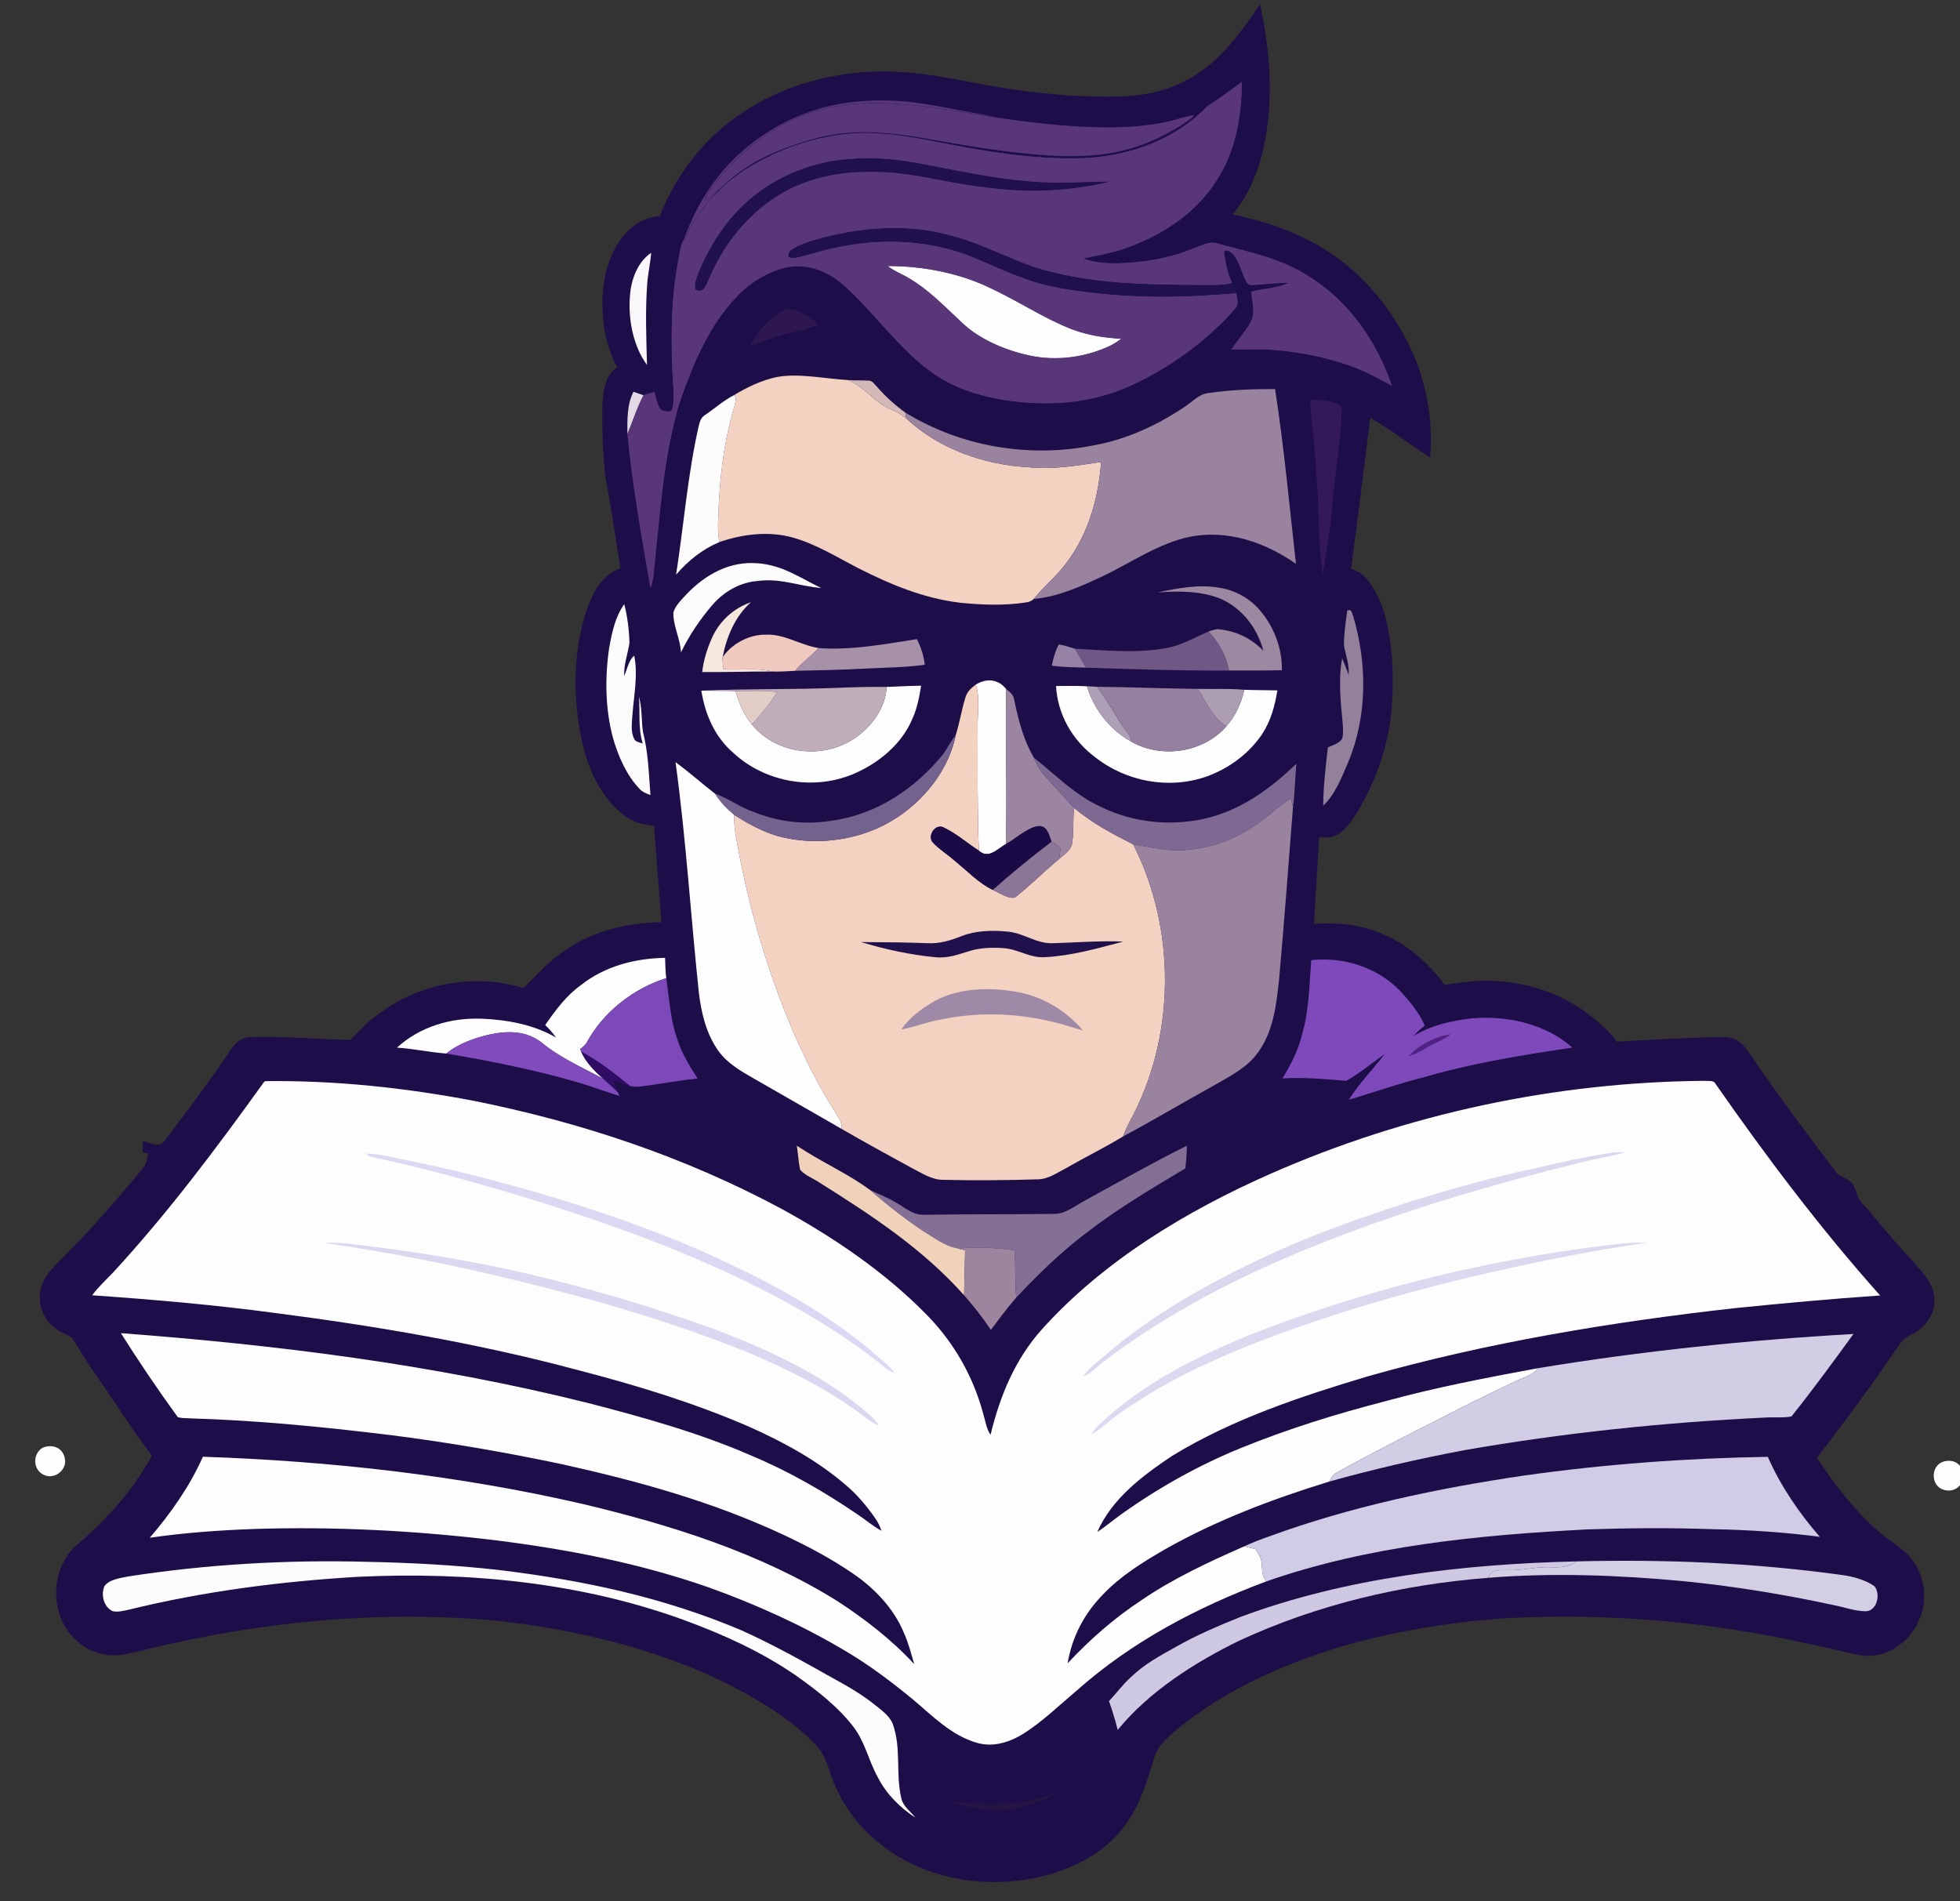 <?xml version="1.0" encoding="UTF-8" standalone="no"?>
<svg
   version="1.1"
   viewBox="0 0 716.5 695.071"
   width="716.5pt"
   height="695.071pt"
   id="svg170"
   sodipodi:docname="Sidekick2.svg"
   inkscape:version="1.2.2 (b0a8486541, 2022-12-01)"
   xmlns:inkscape="http://www.inkscape.org/namespaces/inkscape"
   xmlns:sodipodi="http://sodipodi.sourceforge.net/DTD/sodipodi-0.dtd"
   xmlns="http://www.w3.org/2000/svg"
   xmlns:svg="http://www.w3.org/2000/svg">
  <rect x="0" y="0" width="716.5" height="695.071" fill="#333333" stroke="none"/>
  <defs
     id="defs174" />
  <sodipodi:namedview
     id="namedview172"
     pagecolor="#ffffff"
     bordercolor="#000000"
     borderopacity="0.25"
     inkscape:showpageshadow="2"
     inkscape:pageopacity="0.0"
     inkscape:pagecheckerboard="0"
     inkscape:deskcolor="#d1d1d1"
     inkscape:document-units="pt"
     showgrid="false"
     inkscape:zoom="0.98994949"
     inkscape:cx="431.84021"
     inkscape:cy="263.64981"
     inkscape:window-width="3840"
     inkscape:window-height="1129"
     inkscape:window-x="-8"
     inkscape:window-y="-8"
     inkscape:window-maximized="1"
     inkscape:current-layer="svg170" />
  <path
     d="m 460.631,1.63 c 2.99,13.74 4.55,28.37 2.89,42.38 -1.27,12.06 -4.92,24.9 -12.86,34.34 8.81,2.07 17.45,4.35 25.58,8.46 15.64,7.23 28,19.71 36.37,34.66 7.96,13.74 11.56,30.03 10.2,45.84 -7.36,-4.79 -14.26,-10.18 -21.9,-14.58 -2.27,18.42 -4.57,36.83 -7.02,55.23 3.34,0.98 5.51,3.02 7.4,5.86 5.3,7.91 6.77,17.77 7.61,27.06 0.56,10.95 0.22,21.63 -2.6,32.28 -2.31,8.55 -5.89,16.96 -10.58,24.48 -2.02,3.12 -4.39,6.55 -7.96,8.01 -1.82,0.81 -3.57,0.47 -5.52,0.47 -0.61,10.55 -1.34,21.09 -1.9,31.65 8.66,-0.59 17.2,0.23 25.21,3.75 9.01,3.81 16.8,10.7 22.57,18.52 6.69,-0.87 13.18,-1.98 19.96,-1.26 12.81,0.89 24.74,5.5 34.68,13.66 3.02,2.59 6.02,5.03 8.25,8.38 12.01,-0.63 24.03,-1.36 36.06,-1.67 2.49,0.02 5.5,-0.17 7.74,1.08 2.62,1.47 4.45,4.44 6.12,6.86 9.84,14.45 20.34,28.41 30.93,42.31 1.62,0.95 3.45,1.69 4.92,2.85 1.13,1.32 1.6,3.03 2.17,4.63 0.61,2.6 3.24,4.24 4.85,6.38 5.74,7.24 12,13.99 18.1,20.9 2.67,3.15 5.16,6.52 5.27,10.83 0.19,4.31 -2.04,8.12 -5.18,10.89 -2.6,2.18 -5.62,2.54 -7.55,5.52 -9.63,14.17 -19.75,27.98 -30.26,41.52 6.44,9.82 13.87,19.5 22.79,27.2 3.83,3.33 8.88,6.03 11.98,9.98 4.78,6.3 5.84,15.08 2.55,22.31 -3.54,8.22 -12.3,14.24 -21.44,12.76 -6.07,-1.2 -12.05,-2.82 -18.13,-4.02 -36.63,-8.32 -74.36,-11.54 -111.87,-9.51 -18.59,1.3 -37.16,4.17 -55.17,9.04 -23.06,6.38 -46.68,16.55 -65.15,32.01 -3.41,2.92 -6.62,5.7 -7.9,10.2 -2.57,8.7 -5.09,16.92 -10.52,24.35 -5.41,7.71 -13.92,13.06 -22.59,16.39 -16.83,6.14 -35.89,6.01 -52.47,-0.89 -13.85,-5.94 -25.56,-16.54 -31.28,-30.66 -2.22,-5.09 -2.82,-10.1 -6.79,-14.19 -5.22,-5.49 -11.47,-10.08 -17.83,-14.16 -29.08,-18.28 -64.55,-27.39 -98.41,-31.17 -42.67,-3.94 -85.4,0.12 -126.99,10.09 -5.43,1.23 -11.33,3.39 -16.89,2.18 -6.61,-1.17 -12.21,-5.76 -15.15,-11.73 -4.5,-9.48 -2.63,-21.81 5.6,-28.67 10.58,-8.99 20.43,-20.04 27.04,-32.28 -7,-9 -13.04,-18.78 -19.57,-28.13 -3.23,-4.52 -6.13,-9.25 -9.03,-13.98 -0.86,-1.7 -3.24,-2.2 -4.81,-3.19 -5.7,-2.94 -8.82,-9.63 -7.17,-15.88 1.32,-5.37 6.25,-9.29 9.9,-13.16 9.79,-9.84 18.78,-20.3 27.6,-31 1.11,-1.63 1.43,-3.23 1.63,-5.16 -0.64,-0.1 -1.28,-0.21 -1.92,-0.32 0.01,-1.36 0.03,-2.73 0.04,-4.1 2.41,0.4 5.29,2.31 7.44,0.48 8.4,-11.05 16.77,-22.11 24.5,-33.66 1.92,-2.89 4.23,-4.91 7.88,-4.91 11.96,-0.29 24,0.74 35.95,1.09 2.99,-2.91 5.67,-6.02 9.08,-8.48 14.81,-12.02 35.97,-16.25 54.19,-10.53 4.41,-3.96 8.1,-8.52 12.94,-12.05 10.85,-8.41 24.05,-11.84 37.63,-12.01 -0.91,-11.77 -1.92,-23.54 -2.78,-35.32 -4.66,-0.18 -8.54,-1.68 -12.08,-4.71 -8.31,-6.9 -12.65,-17.77 -14.67,-28.12 -2.91,-15.2 -2.72,-31.72 2.29,-46.47 2.44,-6.3 5.35,-12.36 12.18,-14.74 -1.68,-11.25 -3.48,-22.49 -5.47,-33.68 -1.04,-8.99 -1.3,-18.08 -1.06,-27.12 0.39,-4.57 1.13,-10.15 5.43,-12.74 -3.58,-6.4 -5.29,-13.96 -5.43,-21.26 -0.31,-7.75 1.09,-16.1 4.95,-22.91 3.49,-5.92 8.83,-10.61 15.96,-11.06 6.01,-15.1 15.99,-28.28 29.54,-37.38 17.12,-11.72 38.78,-16.82 59.36,-15.29 13.95,0.93 26.88,4.53 40.52,6.34 6.78,1.14 13.62,1.62 20.47,2.27 14.01,0.36 27.36,1.66 40.43,-4.55 13.19,-5.94 21.19,-17.29 29.15,-28.79 z"
     fill="#1d0d48"
     id="path18" />
  <path
     d="m 453.981,29.9 c 0,12.45 -2.25,25.32 -9.11,35.93 -8.04,12.68 -20.7,20.66 -34.7,25.4 -4.66,1.49 -9.44,2.24 -14.2,3.32 3.91,1.36 7.98,1.72 12.1,1.73 9.96,-0.23 20.16,-1.97 29.35,-5.92 2.59,-0.92 4.85,-2.31 7.67,-1.35 11.55,3.18 22.75,5.2 33.08,11.82 14.92,9.18 25.05,23.81 30.68,40.2 -5.12,-2.68 -10.02,-5.49 -15.52,-7.38 -9.12,-3.13 -18.65,-5.04 -28.26,-5.75 -5.02,-0.36 -9.96,-0.02 -15.03,-0.09 2.28,-3.31 5.03,-6.37 7.04,-9.85 1.94,-3.32 0.73,-7.7 0.23,-11.28 4.63,-1.38 9.31,-1.11 13.77,-3.28 -4.38,-0.06 -8.68,0.57 -13.04,0.85 -0.91,0.14 -1.67,-0.16 -2.28,-0.91 -1.87,-3.28 -2.63,-8.01 -5.3,-10.71 -0.75,-0.81 -3.33,-1.98 -2.94,0.11 0.58,3.59 1.28,7.41 2.9,10.68 -3.81,1.16 -7.44,0.78 -11.35,0.84 -20.94,-0.2 -40.58,-0.28 -60.82,-6.52 -10.07,-3.4 -19.2,-8.56 -29.56,-11.29 -16.71,-4.95 -34.18,-3.47 -50.75,1.25 -3.07,1.01 -6.59,2.02 -9.15,4.06 -0.42,0.58 -0.63,1.3 -0.63,2.16 2.35,1.12 6.26,-0.8 8.79,-1.23 18.88,-5.72 38.97,-6.24 57.57,0.85 6.41,2.55 12.57,5.64 19.1,7.92 8.22,3.27 16.73,4.48 25.45,5.51 17.51,2.14 35.35,1.75 52.89,0.19 0.31,2.34 1.2,4.09 -0.68,6.04 -10.55,11.78 -23.73,21.37 -38.13,27.9 -9.45,4.26 -19.74,6.29 -30.08,6.37 -13.01,-0.02 -27.25,-2.21 -38.66,-8.82 -14.06,-8.28 -24.1,-23.93 -36.33,-34.67 -5.56,-4.82 -12.8,-7.63 -20.18,-6.29 -7.23,1.52 -13.99,5.79 -18.98,11.17 -10.26,11.17 -15.56,24.27 -20.49,38.37 -5.58,18.56 -7.11,39.1 -8.99,58.32 -0.43,3.31 -0.38,6.55 -1.68,9.51 -3.2,-18.7 -6.62,-37.53 -8.41,-56.43 1.98,-4.7 3.5,-9.63 5.87,-14.14 1.32,-0.41 2.64,-0.82 3.96,-1.24 0.89,2.11 1,6.8 3.86,7.03 1.24,0.35 2.13,0.19 2.66,-0.48 1.22,-4.91 0.11,-10.74 -0.01,-15.8 -0.4,-12.06 -0.31,-24.54 1.85,-36.45 0.6,-3.16 0.9,-6.63 2.15,-9.56 1.69,-2.55 2.8,-5.4 4.5,-7.93 5.39,-7.64 11.74,-14.34 19.87,-19.09 13.92,-8.36 30.71,-13.32 47.02,-12.22 12.27,0.77 24.73,3.99 36.98,5.99 13.32,2.19 26.48,3.63 40,2.98 16.34,-1.29 31.96,-7.06 43.44,-19.06 4.4,-2.61 8.35,-5.78 12.48,-8.76 z"
     fill="#583678"
     id="path20" />
  <path
     d="m 310.061,58.18 c 13.8,-1.51 27.02,1.74 40.44,4.34 11.38,2.15 22.93,4.03 34.57,4.24 6.95,0.13 13.89,-0.39 20.83,-0.4 -14.96,3.71 -30.3,4.24 -45.55,2.17 -14.66,-1.52 -27.44,-5.94 -42.28,-5.69 -11.81,-0.06 -23.43,2.33 -33.55,8.6 -11.64,7.15 -20.64,18.83 -25.71,31.42 -1.08,2.14 -1.71,4.42 -4.67,3.04 -0.47,-2.27 0.55,-4.46 1.32,-6.54 5.15,-12.31 12.97,-23.31 24.21,-30.74 9.07,-5.99 19.52,-9.74 30.39,-10.44 z"
     fill="#20114c"
     id="path26" />
  <path
     d="m 348.691,86.45 c 10.36,2.73 19.49,7.89 29.56,11.29 20.24,6.24 39.88,6.32 60.82,6.52 3.91,-0.06 7.54,0.32 11.35,-0.84 0.56,1.23 1.09,2.47 1.54,3.74 -17.54,1.56 -35.38,1.95 -52.89,-0.19 -8.72,-1.03 -17.23,-2.24 -25.45,-5.51 -6.53,-2.28 -12.69,-5.37 -19.1,-7.92 -18.6,-7.09 -38.69,-6.57 -57.57,-0.85 -2.53,0.43 -6.44,2.35 -8.79,1.23 0,-0.86 0.21,-1.58 0.63,-2.16 2.56,-2.04 6.08,-3.05 9.15,-4.06 16.57,-4.72 34.04,-6.2 50.75,-1.25 z"
     fill="#20104e"
     id="path28" />
  <path
     d="m 238.051,92.41 c -0.3,3.89 -1.23,7.69 -1.47,11.59 -0.72,9.73 -0.32,19.8 -0.06,29.43 -5.14,-6.98 -6.96,-16.9 -6.22,-25.43 0.44,-5.85 2.73,-12.16 7.75,-15.59 z"
     fill="#f9f7f9"
     id="path30" />
  <path
     d="m 324.531,97.26 c 12.93,0.03 26.32,2.54 37.96,8.31 10.11,4.73 19.18,10.9 29.4,14.87 5.77,2.14 11.81,3.13 17.94,3.41 -1.17,0.84 -2.29,1.71 -3.59,2.34 -9.33,4.48 -20.01,5.96 -30.16,3.7 -9.32,-2.03 -18.99,-6.25 -25.71,-13.19 -5.71,-5.36 -11.34,-11.08 -18.02,-14.97 -2.64,-1.66 -5.43,-2.53 -7.82,-4.47 z"
     fill="#fdfdfd"
     id="path32" />
  <path
     d="m 288.061,112.93 c 3.73,0.1 8.62,2.89 10.98,5.79 -4.59,1.83 -9.35,2.58 -14.05,4.03 -3.72,1.06 -7.23,2.59 -10.86,3.9 2.78,-5.63 7.83,-11.68 13.93,-13.72 z"
     fill="#2e1750"
     id="path36" />
  <path
     d="m 284.041,137.83 c 8.2,-1.46 17.54,0.64 25.91,1.12 5.67,2.28 9.06,7.22 14.13,9.97 2.57,1.14 5.04,2.24 7.23,4.06 11.92,11.18 28.62,17 44.76,17.84 9.13,0.93 17.49,-0.64 26.44,-1.9 -0.99,14.29 -5.33,28.66 -14.89,39.61 -3.11,3.63 -6.76,6.66 -9.69,10.44 -0.76,0.7 -1.7,1.13 -2.82,1.27 -8.04,1.24 -15.99,0.92 -24.05,0.13 -13.55,-1.63 -25.53,-6.68 -37.59,-12.78 -7.59,-3.95 -15.53,-8.86 -23.85,-11.11 -8.71,-2.39 -18.18,-1.21 -26.63,1.7 -0.57,-3.07 -0.6,-6.08 -0.41,-9.18 0.38,-13.63 1.97,-27.59 5.95,-40.67 0.3,-1.51 1.01,-2.56 -0.25,-3.84 4.84,-2.95 10.18,-5.5 15.76,-6.66 z"
     fill="#f4d2c1"
     id="path44" />
  <path
     d="m 309.951,138.95 c 2.69,0.2 5.38,0.05 8.07,0.24 1.08,0.27 1.83,1.53 2.62,2.27 3.09,3.54 6.49,6.63 10.31,9.37 l 0.36,2.15 c -2.19,-1.82 -4.66,-2.92 -7.23,-4.06 -5.07,-2.75 -8.46,-7.69 -14.13,-9.97 z"
     fill="#d2b9b8"
     id="path46" />
  <path
     d="m 466.111,142.24 c 3.3,21.1 5.23,42.66 7.64,63.89 -11.22,-7.83 -24.92,-12.59 -38.66,-9.9 -11.18,2.16 -21.88,9.67 -32.23,14.54 -7.75,3.64 -16.32,7.5 -24.93,8.2 2.93,-3.78 6.58,-6.81 9.69,-10.44 9.56,-10.95 13.9,-25.32 14.89,-39.61 -8.95,1.26 -17.31,2.83 -26.44,1.9 -16.14,-0.84 -32.84,-6.66 -44.76,-17.84 l -0.36,-2.15 c 20.54,12.59 45.53,16.72 69.11,11.94 11.92,-2.17 22.83,-7.26 32.87,-13.94 3.01,-1.92 5.44,-4.92 9.13,-5.17 7.98,-1.15 16,-1.45 24.05,-1.42 z"
     fill="#99839e"
     id="path48" />
  <path
     d="m 231.571,143.23 c 1.22,0.42 2.43,0.84 3.65,1.26 -2.37,4.51 -3.89,9.44 -5.87,14.14 -0.03,-5.11 -0.18,-10.75 2.22,-15.4 z"
     fill="#e3dae5"
     id="path50" />
  <path
     d="m 268.281,144.49 c 1.26,1.28 0.55,2.33 0.25,3.84 -3.98,13.08 -5.57,27.04 -5.95,40.67 -0.19,3.1 -0.16,6.11 0.41,9.18 -6.29,2.65 -11.4,6.78 -15.84,11.91 2.82,-17.98 4.2,-36.55 8.33,-54.58 0.42,-1.57 0.82,-2.9 2.28,-3.8 3.53,-2.37 6.73,-5.3 10.52,-7.22 z"
     fill="#fdfcfd"
     id="path52" />
  <path
     d="m 478.911,146.05 c 3.5,0.39 8.79,0.22 11.58,2.59 -0.13,11.73 -2.39,23.65 -3.37,35.36 -0.68,8.72 -2.14,17.31 -3.59,25.92 -1.89,-11.96 -1.19,-23.92 -2.28,-35.92 -0.5,-9.34 -1.74,-18.64 -2.34,-27.95 z"
     fill="#331957"
     id="path54" />
  <path
     d="m 277.071,205.94 c 9.06,0.7 15.32,5.28 23.14,9.04 -7.99,-0.65 -14.85,-3.69 -23.15,-2.58 -6.38,0.48 -12,3.65 -16.26,8.33 -4.72,5.43 -8.72,11.32 -11.87,17.8 -0.21,-5.04 -2.89,-9.58 -2.77,-14.55 0.64,-2.65 3.23,-4.94 5,-6.93 6.92,-7.13 15.7,-11.99 25.91,-11.11 z"
     fill="#fbfbfb"
     id="path58" />
  <path
     d="m 446.081,214.93 c 4.96,0.83 9.69,3.24 13.24,6.82 5.92,6.15 9.46,14.73 9.29,23.29 -6.44,0.18 -12.89,0.04 -19.33,0.11 -1.05,-5.41 -3.74,-10.27 -7.49,-14.27 1.06,-0.41 2.15,-0.7 3.25,-0.86 6.49,0.51 12.26,3.22 16.79,7.9 -2.17,-8.31 -7.73,-15.53 -15.66,-19.03 -7.03,-2.85 -15.57,-2.91 -23.02,-2.28 7.29,-1.6 15.52,-3.09 22.93,-1.68 z"
     fill="#9c88a0"
     id="path60" />
  <path
     d="m 274.531,220.17 c -5.74,5.02 -8.97,12.72 -10.36,20.07 -0.17,1.45 0.2,2.97 0.35,4.42 6.08,0.47 11.97,-0.62 17.77,0.84 -8.54,-0.03 -17.07,0.29 -25.6,0.19 0.51,-4.36 1.8,-8.52 3.6,-12.52 2.69,-6.08 7.94,-10.86 14.24,-13 z"
     fill="#f7e8dd"
     id="path62" />
  <path
     d="m 228.211,220.89 c 1.16,4.51 1.77,9.47 1.9,14.14 -0.64,4.11 -2.09,7.89 -1.95,12.15 1.09,-2.37 1.61,-5.76 3.67,-7.46 1.45,6.75 -0.08,14.42 -0.61,21.29 -0.19,2.81 -0.77,6.55 0.62,9.13 0.45,1.16 2.07,1.28 3.11,1.68 -1.75,-5.74 -0.92,-11.27 -1.37,-17.15 1.16,4.26 0.88,8.53 1.44,12.84 1.96,7.49 2.17,15.46 2.76,23.16 -1.53,-0.59 -2.94,-1.06 -4.04,-2.33 -4.73,-4.95 -7.72,-11.85 -9.6,-18.35 -2.9,-10.64 -3.05,-22.14 -1.47,-33 1.01,-5.58 2.16,-11.41 5.54,-16.1 z"
     fill="#fcfbfb"
     id="path64" />
  <path
     d="m 494.691,225.26 c 5.13,17.52 5.22,36.55 -1.9,53.54 -2.31,5.38 -4.72,11.68 -9.07,15.74 0.02,-7.15 0.89,-14.17 1.69,-21.27 1.63,-0.81 3.94,-1.42 5.04,-2.92 0.8,-1.52 0.46,-3.68 0.43,-5.34 -0.77,-8.24 -1.71,-16.07 -0.26,-24.34 0.91,1.97 1.59,4.02 2.38,6.04 0.32,-3.8 -1.07,-7.06 -1.71,-10.7 -0.01,-4.22 0.62,-8.56 1.2,-12.74 1.64,-0.86 1.66,0.94 2.2,1.99 z"
     fill="#93809a"
     id="path66" />
  <path
     d="m 441.791,230.88 c 3.75,4 6.44,8.86 7.49,14.27 -17.42,0.11 -34.88,-0.47 -52.29,-1.04 -1.35,-2.31 -2.73,-4.61 -4.06,-6.94 11,0.61 22.34,1.73 33.16,-0.18 5.8,-1.03 10.41,-3.81 15.7,-6.11 z"
     fill="#705886"
     id="path68" />
  <path
     d="m 280.071,232.04 c 6.65,-0.32 12.51,3.83 19.19,4.89 -2.71,2.98 -6.05,5.15 -8.55,8.32 -2.81,0.16 -5.61,0.35 -8.42,0.25 -5.8,-1.46 -11.69,-0.37 -17.77,-0.84 -0.15,-1.45 -0.52,-2.97 -0.35,-4.42 3.52,-5.03 9.73,-8.33 15.9,-8.2 z"
     fill="#f0cabe"
     id="path70" />
  <path
     d="m 335.181,233.66 c 1.55,3.09 2.45,5.94 2.89,9.37 -7.23,1.03 -14.7,1.01 -22,1.42 -8.45,0.45 -16.9,0.64 -25.36,0.8 2.5,-3.17 5.84,-5.34 8.55,-8.32 11.9,0.88 24.18,-1.43 35.92,-3.27 z"
     fill="#a791a8"
     id="path72" />
  <path
     d="m 387.021,235.61 c 2.03,0.31 3.96,0.95 5.91,1.56 1.33,2.33 2.71,4.63 4.06,6.94 -4.19,-0.19 -8.34,-0.12 -12.5,-0.76 0.53,-2.72 1.27,-5.26 2.53,-7.74 z"
     fill="#9582a5"
     id="path74" />
  <path
     d="m 367.851,251.97 c -0.43,18.85 0.38,37.77 -0.16,56.63 -3.07,1.76 -6.35,5.62 -9.86,2.4 -0.59,-14.97 -0.44,-30.01 -0.43,-45 -0.16,-5.09 0.99,-10.86 -0.73,-15.69 3.96,-2.45 8.24,-2.09 11.18,1.66 z"
     fill="#fefdfd"
     id="path76" />
  <path
     d="m 336.731,250.69 c -0.67,4.08 -1.41,8.08 -3.11,11.89 -3.81,9.26 -12.03,16.12 -21.01,20.11 -14.78,6.55 -32.86,3.47 -44.66,-7.55 -6.74,-5.88 -10.17,-13.95 -11.58,-22.64 4.17,0.05 8.34,0.01 12.51,0.14 1.24,4.43 3.07,8.62 5.97,12.23 9.11,11.06 26.25,12.97 37.87,4.83 6.09,-4.22 10.98,-10.99 11.41,-18.56 4.2,-0.15 8.39,-0.41 12.6,-0.45 z"
     fill="#fefdfe"
     id="path78" />
  <path
     d="m 324.131,251.14 c -0.43,7.57 -5.32,14.34 -11.41,18.56 -11.62,8.14 -28.76,6.23 -37.87,-4.83 3.39,-3.74 6.62,-7.58 9.27,-11.89 -5.1,-0.72 -10.13,-0.25 -15.24,-0.34 -4.17,-0.13 -8.34,-0.09 -12.51,-0.14 16.55,-0.73 33.14,-0.37 49.7,-1.02 6.01,-0.25 12.04,-0.42 18.06,-0.34 z"
     fill="#bfadb9"
     id="path80" />
  <path
     d="m 356.671,250.31 c 1.72,4.83 0.57,10.6 0.73,15.69 -0.01,14.99 -0.16,30.03 0.43,45 -4.19,-2.69 -8.07,-6.16 -12.56,-8.32 -3.18,-2.02 -6.52,2.9 -4.24,5.35 2.41,2.58 5.54,4.46 8.17,6.82 4.36,3.54 8.64,8.07 13.73,10.49 2.29,0.96 5.63,3.44 8.11,2.76 5.6,-4.37 10.69,-9.55 16.16,-14.11 1.94,-1.74 4.45,-3.14 4.76,-5.98 0.61,-4.18 0.23,-8.45 0.67,-12.66 6.58,5.56 13.99,9.48 21.62,13.34 15.84,31.18 15.55,70.53 -1.22,101.28 -0.98,1.79 -1.79,3.6 -2.5,5.52 -6.68,4.07 -13.74,7.51 -20.53,11.42 -3.48,1.77 -6.88,4.33 -10.92,4.26 -11.33,0.35 -22.69,0.43 -34.02,0.18 -4.47,0.09 -8.06,-2.5 -11.93,-4.42 -8.56,-4.68 -17.12,-9.36 -25.57,-14.25 0.5,-2.62 -1.43,-4.45 -2.59,-6.63 -5.74,-8.96 -10.42,-18.46 -14.72,-28.18 -9.44,-21.98 -16.34,-45.11 -20.61,-68.64 -0.78,-3.78 -1.32,-7.51 -1.32,-11.38 4.89,3.15 10.28,6.13 15.88,7.78 11.52,3.15 24.17,2.25 35.21,-2.25 14.4,-5.9 26.83,-19.27 29.99,-34.69 1.42,-4.51 2.11,-9.22 3.52,-13.72 0.61,-2.09 2.07,-3.4 3.75,-4.66 z"
     fill="#f4d2c1"
     id="path82" />
  <path
     d="m 386.051,250.81 c 3.76,-0.07 7.52,-0.08 11.28,0.09 2.56,8.4 8.48,16.04 16.25,20.24 11,6.33 26.36,4.04 34.74,-5.62 3.4,-3.8 5.38,-8.42 6.56,-13.34 4.01,0.17 8.04,0.12 12.06,0.23 -0.87,5.68 -2.38,11.09 -5.53,15.95 -4.9,7.26 -12.15,12.57 -20.34,15.54 -13.77,4.81 -29.4,1.89 -40.79,-7.11 -8.26,-6.17 -13.69,-15.61 -14.23,-25.98 z"
     fill="#fefdfd"
     id="path84" />
  <path
     d="m 397.331,250.9 c 1.24,0.06 2.48,0.13 3.72,0.19 3.22,4.24 5.87,8.8 8.64,13.33 1.35,2.28 3.66,4.11 3.89,6.72 -7.77,-4.2 -13.69,-11.84 -16.25,-20.24 z"
     fill="#ad9fb5"
     id="path86" />
  <path
     d="m 401.051,251.09 c 12.28,0.1 24.55,0.65 36.83,0.76 2.98,4.57 5.6,10.85 10.44,13.67 -8.38,9.66 -23.74,11.95 -34.74,5.62 -0.23,-2.61 -2.54,-4.44 -3.89,-6.72 -2.77,-4.53 -5.42,-9.09 -8.64,-13.33 z"
     fill="#95819f"
     id="path88" />
  <path
     d="m 437.881,251.85 c 5.68,0.12 11.32,-0.17 17,0.33 -1.18,4.92 -3.16,9.54 -6.56,13.34 -4.84,-2.82 -7.46,-9.1 -10.44,-13.67 z"
     fill="#ac9db1"
     id="path90" />
  <path
     d="m 268.881,252.64 c 5.11,0.09 10.14,-0.38 15.24,0.34 -2.65,4.31 -5.88,8.15 -9.27,11.89 -2.9,-3.61 -4.73,-7.8 -5.97,-12.23 z"
     fill="#e2cdc7"
     id="path92" />
  <path
     d="m 367.851,251.97 c 1.62,1.27 2.63,1.99 2.95,4.1 1.54,7.32 3.33,14.43 7.14,20.94 0.97,2.33 2.07,4.49 3.78,6.36 3.55,4.07 7.29,7.97 10.91,11.98 -0.44,4.21 -0.06,8.48 -0.67,12.66 -0.31,2.84 -2.82,4.24 -4.76,5.98 0.15,-1.26 0.38,-2.54 0.38,-3.81 -0.49,-1.25 -2.09,-1.81 -3.18,-2.44 -0.98,-2.63 -1.65,-6.31 -5.34,-5.65 -4.09,0.97 -7.67,4.51 -11.37,6.51 0.54,-18.86 -0.27,-37.78 0.16,-56.63 z"
     fill="#9c85a0"
     id="path94" />
  <path
     d="m 349.401,268.69 c -3.16,15.42 -15.59,28.79 -29.99,34.69 -11.04,4.5 -23.69,5.4 -35.21,2.25 -5.6,-1.65 -10.99,-4.63 -15.88,-7.78 -2.81,-2.25 -5.08,-4.69 -7,-7.74 4.87,1.76 9.02,4.93 13.94,6.64 9.32,3.77 18.85,4.9 28.8,3.29 16.44,-2.27 30.42,-11.66 40.75,-24.36 1.57,-2.31 2.84,-4.79 4.59,-6.99 z"
     fill="#74628e"
     id="path96" />
  <path
     d="m 377.941,277.01 c 8.36,6.57 14.98,13.74 24.96,18.19 11.44,5.54 24.91,6.88 37.28,4.15 13.44,-3.07 23.89,-10.77 33.7,-20.08 -0.43,5.3 -0.53,10.6 -1.22,15.88 -0.23,-1.07 -0.47,-2.14 -0.73,-3.21 -3.99,2.29 -7.09,5.45 -10.76,8.18 -10.48,7.9 -23.53,12.11 -36.68,10.33 -3.41,-0.59 -6.83,-1.13 -10.24,-1.76 -7.63,-3.86 -15.04,-7.78 -21.62,-13.34 -3.62,-4.01 -7.36,-7.91 -10.91,-11.98 -1.71,-1.87 -2.81,-4.03 -3.78,-6.36 z"
     fill="#7e6992"
     id="path100" />
  <path
     d="m 246.951,278.65 c 4.95,3.62 9.51,7.72 14.37,11.46 1.92,3.05 4.19,5.49 7,7.74 0,3.87 0.54,7.6 1.32,11.38 4.27,23.53 11.17,46.66 20.61,68.64 4.3,9.72 8.98,19.22 14.72,28.18 1.16,2.18 3.09,4.01 2.59,6.63 -10.59,-6.16 -21.27,-12.15 -31.87,-18.3 -4.7,-2.67 -9.71,-5.56 -12.96,-10.01 -4.52,-6.29 -6.32,-13.79 -7.25,-21.36 -2.96,-28.04 -4.71,-56.44 -8.53,-84.36 z"
     fill="#fefdfd"
     id="path102" />
  <path
     d="m 471.931,291.94 c 0.26,1.07 0.5,2.14 0.73,3.21 -1.67,20.94 -3.17,41.91 -5.07,62.84 -0.96,9.22 -2.08,19.1 -7.73,26.8 -3.94,5.59 -10.25,8.65 -16.01,12 -11.15,6.15 -22.09,12.7 -33.32,18.7 0.71,-1.92 1.52,-3.73 2.5,-5.52 16.77,-30.75 17.06,-70.1 1.22,-101.28 3.41,0.63 6.83,1.17 10.24,1.76 13.15,1.78 26.2,-2.43 36.68,-10.33 3.67,-2.73 6.77,-5.89 10.76,-8.18 z"
     fill="#99839e"
     id="path104" />
  <path
     d="m 345.271,302.68 c 4.49,2.16 8.37,5.63 12.56,8.32 3.51,3.22 6.79,-0.64 9.86,-2.4 3.7,-2 7.28,-5.54 11.37,-6.51 3.69,-0.66 4.36,3.02 5.34,5.65 -7.45,5.67 -14.47,11.39 -21.47,17.6 -5.09,-2.42 -9.37,-6.95 -13.73,-10.49 -2.63,-2.36 -5.76,-4.24 -8.17,-6.82 -2.28,-2.45 1.06,-7.37 4.24,-5.35 z"
     fill="#1a0b46"
     id="path106" />
  <path
     d="m 384.401,307.74 c 1.09,0.63 2.69,1.19 3.18,2.44 0,1.27 -0.23,2.55 -0.38,3.81 -5.47,4.56 -10.56,9.74 -16.16,14.11 -2.48,0.68 -5.82,-1.8 -8.11,-2.76 7,-6.21 14.02,-11.93 21.47,-17.6 z"
     fill="#8c7697"
     id="path108" />
  <path
     d="m 368.071,340.56 c 6.31,0.5 10.55,4.53 17,4.28 8.52,-0.28 16.98,-0.94 25.55,-0.6 -9.3,2.46 -18.92,5.2 -28.55,5.7 -5.62,0.38 -9.57,-2.82 -14.99,-3.28 -4.02,-0.3 -8.25,-0.22 -12.15,0.88 -4.34,1.3 -8.2,2.89 -12.86,2.43 -9.17,-0.85 -18.5,-2.89 -27.31,-5.55 8.11,0.03 16.2,0.1 24.31,0.41 4.32,0.24 8.28,-0.94 12.24,-2.51 5.22,-2.11 11.22,-2.26 16.76,-1.76 z"
     fill="#20104b"
     id="path116" />
  <path
     d="m 243.131,350.18 c 0.07,2.49 0.12,4.96 0.43,7.43 -12.13,3.83 -23.18,12.51 -29.2,23.77 -0.61,0.82 -1.37,1.54 -2.28,2.16 0.13,0.32 0.25,0.64 0.38,0.96 1.67,3.88 4.98,7.16 8.1,9.94 -7.77,-4.21 -15.59,-7.57 -22.6,-13.29 -5.54,-4.32 -12.25,-4.34 -18.85,-2.96 -5.55,1.28 -11.49,3.29 -15.91,6.98 -6.06,-0.43 -12.01,-1.78 -18.09,-2.16 8.45,-7.69 19.66,-10.99 30.96,-10.58 9.25,0.37 19.12,2.17 27.19,6.9 -1.18,-1.69 -2.46,-3.16 -3.96,-4.58 3.77,-5.42 7.57,-10.6 12.97,-14.53 8.86,-7.01 19.7,-9.82 30.86,-10.04 z"
     fill="#fdfdfe"
     id="path118" />
  <path
     d="m 479.341,351.03 c 11.84,-1.27 24.1,2.59 32.48,11.22 3.44,3.79 7.03,7.97 9.02,12.74 -1.54,1.15 -2.86,2.36 -4.1,3.82 6.23,-3.98 14.07,-5.65 21.32,-6.52 12.81,-1.07 26.92,1.97 36.74,10.7 -18.19,2.75 -36.12,5.58 -53.83,10.73 -9.45,2.33 -18.6,5.58 -27.9,8.37 3.72,-5.96 8.77,-11.09 13.07,-16.65 -4.65,3.2 -9.12,7.01 -14.04,9.72 -7.78,-0.64 -15.43,-1.37 -23.28,-0.89 3.11,-5.13 5.82,-10.39 7.22,-16.27 2.55,-8.89 2.56,-17.85 3.3,-26.97 z"
     fill="#7e49ba"
     id="path120" />
  <path
     d="m 243.561,357.61 c 1.14,7.7 1.46,15.11 4.11,22.55 1.66,5.15 4.45,9.62 7.35,14.14 -6.35,0.66 -12.61,1.82 -18.93,2.68 -1.97,0.21 -3.91,0.6 -5.84,0.02 -5.7,-4.56 -11.3,-9.06 -17.79,-12.5 -0.13,-0.32 -0.25,-0.64 -0.38,-0.96 0.91,-0.62 1.67,-1.34 2.28,-2.16 6.02,-11.26 17.07,-19.94 29.2,-23.77 z"
     fill="#7d49b8"
     id="path122" />
  <path
     d="m 370.941,362.5 c 9.76,1.55 18.56,6.75 24.96,14.23 -2.7,-0.74 -5.36,-1.59 -8.04,-2.37 -14.25,-3.91 -29.32,-4.67 -43.82,-1.64 -4.95,0.8 -9.57,2.75 -14.49,3.65 2.74,-4.33 7.4,-7.57 11.74,-10.17 8.62,-4.96 20.08,-5.31 29.65,-3.7 z"
     fill="#9e89a6"
     id="path124" />
  <path
     d="m 197.961,381.15 c 7.01,5.72 14.83,9.08 22.6,13.29 1.84,1.57 3.65,3.2 5.34,4.94 l 0.59,1.31 c -5.11,-1.57 -10.12,-3.43 -15.23,-4.98 -15.79,-4.57 -31.87,-7.78 -48.06,-10.54 4.42,-3.69 10.36,-5.7 15.91,-6.98 6.6,-1.38 13.31,-1.36 18.85,2.96 z"
     fill="#814bbd"
     id="path126" />
  <path
     d="m 530.391,378.08 c -2.61,2.11 -5.61,3.11 -8.49,4.76 -2.25,1.29 -4.43,2.61 -6.95,3.3 3.96,-4.28 9.71,-7.14 15.44,-8.06 z"
     fill="#4f2284"
     id="path128" />
  <path
     d="m 230.251,397 c -2.03,-0.54 -3.99,-1.26 -5.94,-2.01 0.52,1.46 1.03,2.93 1.59,4.39 -1.69,-1.74 -3.5,-3.37 -5.34,-4.94 -3.12,-2.78 -6.43,-6.06 -8.1,-9.94 6.49,3.44 12.09,7.94 17.79,12.5 z"
     fill="#300c65"
     id="path130" />
  <path
     d="m 96.591,395.47 0.56,-0.21 c 25.4,-0.3 50.98,2.42 75.93,7.18 39.16,7.83 76.97,20.43 112.23,39.3 19.3,10.53 38.39,23.44 53.76,39.26 9.76,10.02 16.73,22.31 20.34,35.82 0.81,2.52 1.15,5.56 2.69,7.74 3.46,-14.24 8.95,-27.62 18.86,-38.64 22.48,-24.99 52.74,-43.18 83.25,-56.68 49.88,-22.02 104.36,-33.65 158.86,-34.09 1.11,0.15 3.26,-0.29 3.9,0.87 18.78,26.95 38.45,53.08 60.33,77.6 -17.76,1.23 -35.51,2.85 -53.22,4.65 -44.97,5.05 -90.43,12.54 -134,24.9 -24.54,7.35 -49.7,15.68 -71.67,29.15 -10.8,7.24 -21.9,15.53 -27.29,27.78 3,-1.96 5.72,-4.31 8.64,-6.38 13.58,-9.72 28.27,-17.96 43.73,-24.27 17.1,-6.97 34.83,-12.49 52.71,-17.1 18.36,-5.08 37.29,-8.66 56.02,-12.15 -1.66,2.6 -5.51,3.39 -8.18,4.77 -10.1,4.81 -20.16,9.71 -30.06,14.92 -11.92,6.01 -23.82,12.03 -35.45,18.59 -1.43,0.68 -1.85,1.91 -2.62,3.19 -20.8,6.39 -41.3,14.14 -60.27,24.89 -8.2,4.79 -15.94,9.55 -22.53,16.48 -6.87,7.07 -11.16,15.34 -12.84,25.07 8.08,-8.65 16.97,-16.46 26.86,-22.99 11.87,-8.11 24.62,-14.01 37.72,-19.78 1.38,0.34 2.76,0.68 4.14,1.01 1.14,1.84 2.23,3.54 2.31,5.79 0.15,2.34 -0.02,4.11 1.64,6.01 -25.41,9.49 -49.22,22.02 -69.58,40.13 -6.42,5.41 -12.41,11.25 -19.34,15.63 -5.11,3.13 -11.15,5.02 -17.09,3.21 -9.27,-2.74 -16.02,-9.76 -23.2,-15.8 -7.91,-6.5 -16.2,-12.77 -25.04,-17.94 -15.75,-9.34 -32.58,-16.93 -49.8,-23.09 -25.38,-8.85 -51.32,-13.84 -77.93,-17.19 -29.16,-3.5 -58.53,-5.04 -87.89,-4.11 -12.8,0.46 -25.65,1.37 -38.33,3.22 7.68,-8.92 14.64,-18.84 19.43,-29.63 46.64,1.59 93.5,6.81 139.02,17.31 32.19,7.68 64.39,17.75 92.69,35.32 10.2,6.64 20.04,14.22 28.31,23.18 -1.14,-3.93 -2.12,-7.86 -3.84,-11.6 -3.65,-8.79 -10.78,-16.23 -18.57,-21.52 -8.15,-5.58 -16.74,-10.11 -25.67,-14.28 -25.79,-12.01 -52.49,-19.4 -80.17,-25.57 -20.79,-4.41 -41.78,-8.03 -62.86,-10.71 -24.56,-3.01 -49.22,-5.46 -74.01,-6.17 -1.33,-0.09 -2.78,-0.03 -4.07,-0.42 -7.26,-10 -14.21,-20.27 -20.81,-30.72 57.52,4.34 113.96,11.42 170.03,25.35 20.33,5.23 41.37,11.07 60.62,19.5 13.55,5.67 26.49,13.13 38.61,21.4 2.99,1.96 5.61,4.29 8.77,6 -0.54,-1.68 -1.26,-3.11 -2.27,-4.56 -3.13,-4.49 -6.61,-8.68 -10.82,-12.21 -10.49,-9.05 -22.98,-15.8 -35.57,-21.4 -20.31,-8.76 -41.11,-15.09 -62.49,-20.63 -36.32,-9.74 -73.75,-16.08 -111.02,-20.89 -22.02,-2.95 -44.2,-4.85 -66.36,-6.41 2.26,-3.05 5.01,-5.58 7.63,-8.31 20.08,-21.77 38.02,-45.76 55.27,-69.77 z"
     fill="#fefdfe"
     id="path132" />
  <path
     d="m 433.881,418.87 c -0.04,2.78 -0.24,5.53 -0.57,8.3 -12.45,7.43 -24.84,14.76 -36.33,23.68 -9.21,6.98 -17.6,15.12 -25.47,23.56 -0.59,-5.77 -0.14,-11.55 -0.67,-17.32 -6.88,-1.1 -13.99,-1.02 -20.93,-0.72 -4.7,-0.87 -8.65,-4.04 -12.75,-6.5 -6.67,-4.46 -13.07,-9.48 -19.07,-14.79 3.37,1.63 6.82,2.87 9.99,4.89 3.35,1.97 5.81,4.33 9.98,4.14 15.68,-0.22 31.35,-0.12 47.03,-0.32 4.31,0.19 8.06,-3.08 11.78,-5.01 12.27,-6.74 24.47,-13.69 37.01,-19.91 z"
     fill="#857095"
     id="path134" />
  <path
     d="m 291.291,418.88 c 1.01,0.65 2.02,1.28 3.04,1.92 7.8,4.89 16.35,8.8 23.76,14.28 6,5.31 12.4,10.33 19.07,14.79 4.1,2.46 8.05,5.63 12.75,6.5 0.97,0.25 1.93,0.51 2.89,0.77 -0.07,5.47 -0.28,10.94 -0.36,16.41 -15.14,-16.98 -33.66,-29.13 -52.78,-41.14 -2.27,-1.58 -5.44,-2.66 -7.18,-4.79 -0.6,-2.87 -0.74,-5.84 -1.19,-8.74 z"
     fill="#f0d1ba"
     id="path136" />
  <path
     d="m 589.371,421.4 c 1.59,-0.2 3.18,-0.19 4.78,-0.17 -5.87,1.81 -12.03,2.53 -17.96,4.17 -28.75,7.25 -57.17,15.39 -84.88,25.92 -30.46,11.42 -61.09,26.16 -87.09,45.9 -2.86,2.11 -4.96,4.57 -8.26,6.04 2.13,-3.15 4.97,-5.1 7.8,-7.57 19.14,-16.61 42.55,-29.11 65.59,-39.38 15.27,-6.71 30.92,-12.06 46.76,-17.22 14.83,-4.42 29.81,-8.88 44.98,-11.92 9.36,-2.29 18.76,-4.31 28.28,-5.77 z"
     fill="#dad8ef"
     id="path138" />
  <path
     d="m 133.871,421.76 c 5.14,0.06 9.88,1.51 15.14,2.49 18.78,3.77 37.29,8.67 55.63,14.21 20.87,6.47 41.82,13.92 61.53,23.38 18.31,8.52 36.63,18.9 52.16,31.89 2.94,2.77 6.59,5.16 8.89,8.47 -1.17,-0.58 -2.32,-1.15 -3.36,-1.96 -10.34,-8.5 -21.87,-15.88 -33.49,-22.51 -32.17,-18.03 -68.18,-30.85 -103.43,-41.45 -16.19,-4.84 -32.54,-9.3 -49.08,-12.85 -1.3,-0.39 -3.26,-0.39 -3.99,-1.67 z"
     fill="#dcd8f3"
     id="path140" />
  <path
     d="m 130.071,455 c 21.16,2.51 42.28,5.88 63.04,10.75 23.29,5.5 46.34,12.28 68.82,20.49 18.53,7.12 36.53,15.28 52.12,27.79 2.72,2.29 5.41,4.15 7.29,7.25 -1.73,-0.76 -3.23,-1.66 -4.71,-2.84 -13.33,-10.29 -28.24,-17.65 -43.69,-24.18 -26.7,-10.71 -54.55,-18.91 -82.48,-25.71 -23.82,-5.89 -47.91,-10.68 -72.2,-14.17 3.97,-0.13 7.87,0.1 11.81,0.62 z"
     fill="#dcd7f0"
     id="path144" />
  <path
     d="m 601.911,454.36 c -17.43,2.5 -34.67,5.83 -51.84,9.66 -31.4,6.96 -62.57,15.77 -92.53,27.49 -13.48,5.46 -26.56,11.3 -38.9,19.07 -5.23,3.3 -10.62,6.65 -15.23,10.76 -1.37,1.23 -2.74,2.18 -4.41,2.97 0.73,-1.06 1.45,-2.11 2.36,-3.03 15.9,-15.28 35.51,-25.01 55.7,-33.32 40.74,-15.98 83.64,-26.69 127.03,-32.3 6.06,-0.68 11.73,-1.61 17.82,-1.3 z"
     fill="#dbd8ef"
     id="path146" />
  <path
     d="m 349.911,456.37 c 6.94,-0.3 14.05,-0.38 20.93,0.72 0.53,5.77 0.08,11.55 0.67,17.32 -3.35,3.75 -6.25,7.83 -9.3,11.82 -2.91,-4.49 -6.26,-8.65 -9.77,-12.68 0.08,-5.47 0.29,-10.94 0.36,-16.41 -0.96,-0.26 -1.92,-0.52 -2.89,-0.77 z"
     fill="#9c859d"
     id="path148" />
  <path
     d="m 677.561,487.7 c -7.31,10.04 -14.91,20.46 -22.68,30.16 -3.18,0.58 -6.58,0.19 -9.81,0.41 -36.79,1.75 -73.56,5.6 -109.86,11.93 -16.59,3.14 -33.04,6.91 -49.3,11.47 0.77,-1.28 1.19,-2.51 2.62,-3.19 11.63,-6.56 23.53,-12.58 35.45,-18.59 9.9,-5.21 19.96,-10.11 30.06,-14.92 2.67,-1.38 6.52,-2.17 8.18,-4.77 38.2,-6.29 76.7,-10.29 115.34,-12.5 z"
     fill="#d1cde5"
     id="path150" />
  <path
     d="m 15.461,529.37 c 3.5,-1.61 7.46,-0.19 8.23,3.77 0.95,4.31 -3.82,7.99 -7.74,6.04 -3.91,-1.87 -4.12,-7.52 -0.49,-9.81 z"
     fill="#fdfdfd"
     id="path152" />
  <path
     d="m 646.251,532.62 c 4.64,10.64 11.41,20.5 19,29.24 -12.97,-1.69 -26.1,-2.55 -39.18,-2.79 -15.27,-0.54 -30.6,-0.44 -45.87,0.08 -39.68,2.08 -79.51,5.86 -117.26,19 -1.66,-1.9 -1.49,-3.67 -1.64,-6.01 -0.08,-2.25 -1.17,-3.95 -2.31,-5.79 -1.38,-0.33 -2.76,-0.67 -4.14,-1.01 2.96,-1.38 6,-2.54 9.08,-3.61 29.87,-10.97 61.7,-17.62 93.13,-22.26 29.5,-4.17 59.41,-6.38 89.19,-6.85 z"
     fill="#d0cce5"
     id="path154" />
  <path
     d="m 710.411,534.38 c 3.36,-1.02 6.56,0.49 7.18,4.09 0.79,4.26 -3.07,7.56 -7.19,6.16 -4.66,-1.51 -4.7,-8.74 0.01,-10.25 z"
     fill="#fdfdfc"
     id="path156" />
  <path
     d="m 134.071,571 c 16.04,0.32 32.04,1.17 47.99,2.95 30.66,3.69 60.38,9.95 88.91,22.07 11.43,5.12 22.63,11.39 33.53,17.53 5.32,2.9 10.53,5.91 15.27,9.7 2.41,1.94 5.36,4 6.56,6.94 3.27,9.04 0.98,18.05 3.17,27.32 0.73,3.03 3.17,4.57 5.14,7.02 -5.68,-3.71 -10.46,-8.46 -13.62,-14.5 -3.67,-6.63 -4.74,-13.17 -9.15,-18.84 -5.69,-7.39 -13.62,-13.48 -21.2,-18.82 -12.5,-8.54 -25.96,-14.67 -40.12,-19.89 -37.93,-13.96 -79.3,-17.89 -119.48,-16.01 -28.12,1.65 -56.47,5.28 -83.85,12 -1.94,0.41 -4.2,1.07 -6.14,0.54 -3.21,-1.67 -4.19,-5.75 -2.98,-8.97 1.63,-2.64 6.07,-3.12 8.82,-3.7 28.83,-4.45 58,-6.12 87.15,-5.34 z"
     fill="#fdfcfc"
     id="path158" />
  <path
     d="m 576.421,570.84 c -3.06,2.07 -5.74,2.27 -9.35,2.14 -5.42,-0.32 -10.58,1.32 -16,1.05 -3.09,0.14 -5.58,-0.54 -7.09,2.82 -31.38,2.46 -62.41,9.73 -91.03,23.01 -16.19,7.93 -32.85,18.51 -44.36,32.59 -0.9,-3.56 -1.96,-7.05 -3.18,-10.52 2.69,-2.87 4.99,-6.03 7.91,-8.68 4.99,-4.86 10.72,-7.91 16.74,-11.26 7.37,-4.22 15.29,-7.55 23.14,-10.74 38.87,-14.52 81.97,-19.45 123.22,-20.41 z"
     fill="#cec8e3"
     id="path160" />
  <path
     d="m 576.421,570.84 c 32.38,-0.8 64.69,0.51 96.79,4.96 4.09,0.53 8.53,1.71 11.96,4.08 2.39,2.64 1.12,9.04 -3.06,9.2 -3.98,-0.02 -8,-1.52 -11.9,-2.27 -18.2,-3.93 -36.63,-6.94 -55.17,-8.77 -23.46,-2.18 -47.55,-3.1 -71.06,-1.19 1.51,-3.36 4,-2.68 7.09,-2.82 5.42,0.27 10.58,-1.37 16,-1.05 3.61,0.13 6.29,-0.07 9.35,-2.14 z"
     fill="#d2cee4"
     id="path162" />
  <path
     d="m 385.831,655.54 0.49,-0.11 0.25,-0.05 c -12.06,7.19 -26.52,8.61 -39.48,2.86 12.16,1.97 24.3,2.02 36.11,-1.87 0.88,-0.29 1.75,-0.56 2.63,-0.83 z"
     fill="#251444"
     id="path166" />
  <path
     style="fill:#583678;fill-opacity:1;stroke-width:1.429"
     d="m 343.571,97.575 c 0,-4.318 17.284,-23.157 28.028,-30.549 25.904,-17.823 49.465,-20.655 99.974,-12.018 48.886,8.36 81.554,9.289 102.713,2.921 3.855,-1.16 7.211,-1.907 7.458,-1.66 0.845,0.845 -10.306,7.871 -18.174,11.451 -24.648,11.213 -48.738,11.236 -110.714,0.104 -28.119,-5.051 -43.775,-4.536 -63.542,2.089 -17.082,5.725 -27.118,11.421 -37.53,21.3 -4.518,4.287 -8.214,7.15 -8.214,6.362 z"
     id="path1105"
     transform="scale(0.75)" />
  <path
     style="fill:#583678;fill-opacity:1;stroke-width:1.429"
     d=""
     id="path1107"
     transform="scale(0.75)" />
  <path
     style="fill:#583678;fill-opacity:1;stroke-width:0.179"
     d="m 333.661,115.682 c 0,-0.05 0.553,-1.45 1.228,-3.11 3.126,-7.685 6.044,-13.323 10.155,-19.626 12.326,-18.894 32.328,-33.603 54.373,-39.983 10.039,-2.905 20.726,-4.212 32.547,-3.979 10.09,0.199 16.578,1.073 37.5,5.053 4.42,0.841 9.964,1.877 12.321,2.302 2.357,0.425 4.104,0.78 3.882,0.788 -0.435,0.016 -6.261,-0.899 -14.686,-2.307 -39.414,-6.587 -60.53,-6.157 -80.268,1.635 -6.773,2.674 -16.011,7.947 -21.855,12.473 -6.542,5.068 -15.055,13.573 -20.733,20.713 -3.504,4.407 -5.527,8.299 -4.191,8.063 0.47,-0.083 2.166,-1.308 3.963,-2.863 0.808,-0.699 1.515,-1.272 1.571,-1.272 0.056,0 -0.887,1.093 -2.095,2.429 -5.118,5.66 -8.552,10.387 -11.39,15.679 -1.873,3.491 -2.323,4.267 -2.323,4.003 z"
     id="path1111"
     transform="scale(0.75)" />
  <path
     style="fill:#583678;fill-opacity:1;stroke-width:0.179"
     d="m 312.783,261.562 c -1.003,-6.028 -2.84,-17.769 -3.569,-22.812 -1.448,-10.023 -3.232,-24.773 -3.232,-26.726 0,-0.397 0.48,-1.895 1.189,-3.711 3.572,-9.149 4.3,-10.933 5.36,-13.153 l 1.161,-2.43 2.529,-0.803 c 1.391,-0.442 2.584,-0.755 2.65,-0.695 0.067,0.059 0.452,1.353 0.856,2.876 0.801,3.018 1.288,4.239 2.051,5.14 0.654,0.773 1.174,1.02 2.73,1.295 1.429,0.253 2.429,0.084 2.945,-0.496 0.154,-0.173 0.423,-1.118 0.598,-2.1 0.412,-2.306 0.414,-8.231 0.005,-13.125 -0.452,-5.416 -0.701,-15.394 -0.581,-23.304 0.204,-13.438 0.847,-20.733 2.888,-32.756 1.446,-8.519 1.841,-9.993 3.379,-12.601 0.521,-0.884 1.59,-2.815 2.375,-4.291 1.958,-3.68 2.636,-4.757 4.947,-7.852 7.941,-10.637 15.847,-17.746 26.615,-23.932 18.295,-10.51 39.849,-16.073 58.482,-15.095 9.797,0.514 16.289,1.48 37.857,5.631 21.764,4.189 36.499,6.025 52.321,6.521 12.765,0.4 22.356,-0.478 32.143,-2.942 15.47,-3.895 27.547,-10.409 38.415,-20.718 1.793,-1.701 2.917,-2.572 5.449,-4.224 1.754,-1.145 5.391,-3.702 8.08,-5.683 l 4.89,-3.601 -0.123,3.183 c -0.431,11.127 -1.841,20.109 -4.397,28.02 -7.161,22.162 -23.588,38.561 -48.441,48.358 -5.854,2.308 -9.429,3.306 -19.007,5.306 -2.971,0.62 -5.402,1.182 -5.402,1.249 0,0.198 3.867,1.203 6.072,1.577 6.426,1.091 15.208,0.934 24.82,-0.444 8.4,-1.204 15.334,-3.054 23.424,-6.248 5.76,-2.274 6.228,-2.42 8.093,-2.527 1.476,-0.085 1.826,-0.033 4.286,0.632 1.473,0.398 5.33,1.417 8.571,2.263 13.898,3.629 19.933,5.674 27.143,9.199 5.998,2.932 12.142,6.968 17.768,11.672 2.333,1.951 7.668,7.257 9.896,9.842 8.267,9.593 14.376,20.05 19.24,32.933 0.572,1.515 1.02,2.772 0.997,2.794 -0.024,0.022 -1.088,-0.518 -2.365,-1.2 -9.778,-5.219 -13.877,-7.075 -20.179,-9.137 -9.857,-3.226 -20.256,-5.437 -30.794,-6.547 -5.719,-0.602 -9.722,-0.742 -17.465,-0.609 -3.953,0.068 -7.188,0.077 -7.188,0.02 0,-0.057 1.588,-2.218 3.528,-4.803 5.633,-7.505 6.595,-9.205 7.021,-12.399 0.248,-1.861 0.142,-3.507 -0.489,-7.628 -0.259,-1.693 -0.392,-3.068 -0.305,-3.15 0.266,-0.248 3.188,-0.853 7.822,-1.62 2.449,-0.405 5.127,-0.933 5.953,-1.172 1.734,-0.503 4.327,-1.478 4.327,-1.627 0,-0.218 -7.302,0.127 -12.232,0.577 -2.848,0.26 -5.557,0.438 -6.019,0.396 -1.07,-0.098 -1.97,-0.767 -2.534,-1.883 -0.233,-0.46 -1.115,-2.586 -1.96,-4.723 -2.203,-5.571 -3.14,-7.293 -4.8,-8.823 -1.297,-1.196 -2.726,-1.738 -3.495,-1.326 -0.576,0.308 -0.605,0.735 -0.206,3.081 0.81,4.763 1.783,8.496 2.915,11.18 l 0.617,1.463 -0.652,0.182 c -2.819,0.788 -3.253,0.808 -16.902,0.781 -31.438,-0.062 -48.947,-1.462 -65.893,-5.266 -11.097,-2.491 -14.639,-3.719 -31.874,-11.046 -11.004,-4.678 -18.197,-7.1 -26.78,-9.017 -15.757,-3.519 -33.804,-3.116 -52.507,1.172 -12.177,2.792 -20.13,5.948 -21.26,8.436 -0.187,0.411 -0.341,1.082 -0.343,1.489 -0.004,0.673 0.048,0.76 0.558,0.938 0.721,0.251 2.897,0.252 4.116,0.002 0.52,-0.107 2.192,-0.539 3.714,-0.961 7.995,-2.216 9.622,-2.648 12.411,-3.294 22.156,-5.134 43.743,-4.463 63.165,1.963 3.566,1.18 6.528,2.367 13.88,5.562 19.507,8.478 26.621,10.671 41.532,12.801 23.964,3.423 46.036,3.961 73.813,1.798 2.493,-0.194 4.673,-0.353 4.843,-0.353 0.25,0 0.367,0.311 0.601,1.588 0.445,2.431 0.391,3.719 -0.201,4.823 -0.274,0.512 -1.804,2.319 -3.465,4.096 -12.719,13.602 -29.358,25.636 -46.56,33.675 -17.339,8.103 -35.436,10.785 -57.252,8.487 -9.085,-0.957 -18.522,-3.18 -26.064,-6.141 -9.565,-3.754 -16.508,-8.328 -25.612,-16.873 -3.112,-2.921 -7.404,-7.441 -15.108,-15.91 -8.819,-9.696 -12.165,-13.161 -16.519,-17.107 -6.657,-6.033 -13.635,-9.275 -21.175,-9.838 -5.478,-0.409 -10.915,0.848 -17.307,4 -5.245,2.586 -9.283,5.511 -13.674,9.902 -7.796,7.796 -14.709,18.389 -20.577,31.531 -3.009,6.74 -7.257,17.955 -8.786,23.194 -3.512,12.04 -6.424,28.173 -8.564,47.456 -0.396,3.57 -1.701,16.453 -1.702,16.805 -2e-4,0.074 -1.636,0.134 -3.635,0.134 h -3.635 z m 207.143,-87.185 c 7.425,-0.715 15.37,-2.9 21.444,-5.899 1.282,-0.633 5.141,-3.116 5.145,-3.31 0.002,-0.054 -1.344,-0.199 -2.989,-0.322 -9.049,-0.674 -16.556,-2.439 -24.062,-5.656 -5.871,-2.516 -8.011,-3.604 -21.071,-10.708 -10.043,-5.463 -14.821,-7.873 -20.018,-10.099 -9.427,-4.036 -21.142,-6.953 -32.571,-8.109 -3.722,-0.376 -9.25,-0.667 -11.429,-0.601 l -1.875,0.057 1.518,1 c 0.835,0.55 2.924,1.725 4.643,2.611 8.84,4.554 13.319,8.012 25.954,20.034 5.273,5.017 6.946,6.476 9.582,8.357 9.156,6.533 23.348,11.725 34.732,12.706 2.91,0.251 8.05,0.222 10.998,-0.062 z M 342.22,141.524 c 1.021,-0.528 2.15,-2.399 3.668,-6.078 0.365,-0.884 1.292,-2.893 2.06,-4.464 7.846,-16.04 19.831,-29.131 34.016,-37.155 8.299,-4.694 18.139,-7.824 28.839,-9.173 4.941,-0.623 8.359,-0.77 15.668,-0.676 10.301,0.133 14.055,0.594 31.653,3.883 12.257,2.291 14.906,2.713 23.482,3.737 18.003,2.15 32.828,1.908 48.768,-0.796 3.804,-0.645 10.158,-1.991 10.607,-2.246 0.387,-0.22 -2.353,-0.195 -11.339,0.104 -12.853,0.428 -19.701,0.339 -28.036,-0.362 -10.884,-0.916 -24.333,-2.993 -40.446,-6.246 -19.309,-3.898 -27.494,-4.975 -37.857,-4.979 -13.451,-0.006 -24.033,1.862 -34.821,6.145 -5.185,2.059 -11.306,5.307 -16.25,8.623 -6.615,4.438 -13.009,10.501 -18.491,17.535 -5.468,7.016 -11.549,18.076 -14.224,25.871 -0.68,1.982 -0.744,2.323 -0.755,4.04 l -0.012,1.875 0.625,0.312 c 0.762,0.38 2.159,0.406 2.845,0.051 z"
     id="path1113"
     transform="scale(0.75)" />
</svg>
